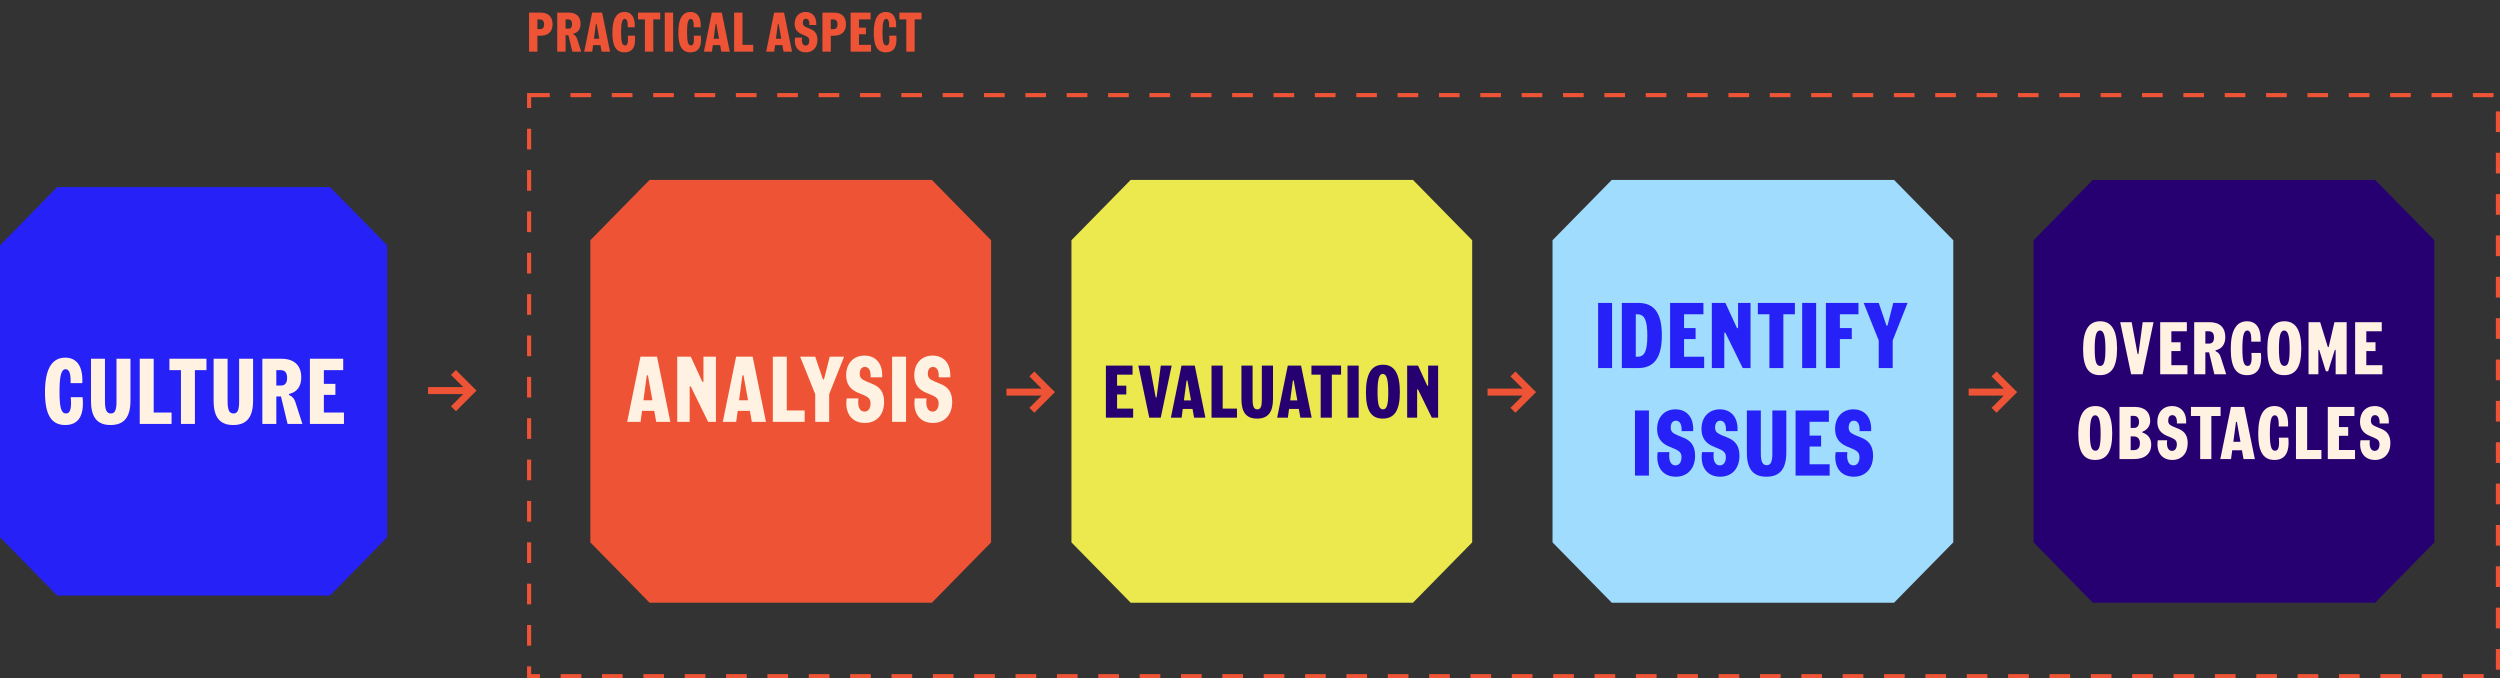 <svg width="1209" height="328" viewBox="0 0 1209 328" fill="none" xmlns="http://www.w3.org/2000/svg">
<rect x="0" y="0" width="1209" height="328" fill="#333333" stroke="none"/>
<rect x="255.87" y="46" width="952.13" height="281" stroke="#ED5334" stroke-width="2" stroke-dasharray="10 10"/>
<path d="M255.842 25V6.1H261.458C265.13 6.1 267.236 8.071 267.236 11.689C267.236 15.307 265.103 17.278 261.35 17.278H259.892V25H255.842ZM259.892 14.092H261.242C262.457 14.092 263.132 13.255 263.132 11.743C263.132 10.231 262.43 9.394 261.134 9.394H259.892V14.092ZM269.472 25V6.1H275.034C278.733 6.1 280.758 8.044 280.758 11.5C280.758 14.038 279.57 15.712 277.437 16.252C277.032 16.36 277.086 16.549 277.41 16.711C278.274 17.116 278.76 17.737 279.084 18.763L281.082 25H276.789L274.872 17.035H273.522V25H269.472ZM273.522 13.876H274.818C276.06 13.876 276.654 13.147 276.654 11.635C276.654 10.123 276.033 9.394 274.71 9.394H273.522V13.876ZM288.555 11.689C288.501 11.365 288.231 11.365 288.177 11.689L287.232 18.736H289.824L288.555 11.689ZM282.507 25L286.368 6.1H291.174L295.035 25H290.931L290.364 21.814H286.827L286.395 25H282.507ZM302.028 25.324C298.032 25.324 296.142 22.435 296.142 15.82C296.142 9.178 298.086 5.776 302.028 5.776C305.349 5.776 307.212 8.26 306.969 13.174H303.567C303.675 10.366 303.162 9.124 302.136 9.124C300.84 9.124 300.354 11.122 300.354 15.712C300.354 20.383 300.894 21.976 302.244 21.976C303.405 21.976 303.918 20.734 303.621 17.251H307.05C307.617 22.867 305.646 25.324 302.028 25.324ZM311.876 25V9.394H308.528V6.1H319.274V9.394H315.926V25H311.876ZM321.487 25V6.1H325.537V25H321.487ZM333.926 25.324C329.93 25.324 328.04 22.435 328.04 15.82C328.04 9.178 329.984 5.776 333.926 5.776C337.247 5.776 339.11 8.26 338.867 13.174H335.465C335.573 10.366 335.06 9.124 334.034 9.124C332.738 9.124 332.252 11.122 332.252 15.712C332.252 20.383 332.792 21.976 334.142 21.976C335.303 21.976 335.816 20.734 335.519 17.251H338.948C339.515 22.867 337.544 25.324 333.926 25.324ZM346.447 11.689C346.393 11.365 346.123 11.365 346.069 11.689L345.124 18.736H347.716L346.447 11.689ZM340.399 25L344.26 6.1H349.066L352.927 25H348.823L348.256 21.814H344.719L344.287 25H340.399ZM355.02 25V6.1H359.07V21.706H364.254V25H355.02ZM376.553 11.689C376.499 11.365 376.229 11.365 376.175 11.689L375.23 18.736H377.822L376.553 11.689ZM370.505 25L374.366 6.1H379.172L383.033 25H378.929L378.362 21.814H374.825L374.393 25H370.505ZM389.724 25.324C385.917 25.324 383.838 22.489 384.459 18.196H387.861C387.564 20.518 388.185 22.03 389.616 22.03C390.723 22.03 391.371 21.085 391.371 19.654C391.371 18.466 390.858 17.845 389.211 17.17L387.726 16.549C385.404 15.577 384.297 13.93 384.297 11.473C384.297 8.044 386.43 5.776 389.616 5.776C393.018 5.776 394.989 8.26 394.746 12.094H391.398C391.506 10.231 390.939 9.07 389.724 9.07C388.779 9.07 388.239 9.853 388.239 11.041C388.239 12.121 388.698 12.661 390.129 13.255L392.073 14.065C394.287 14.983 395.313 16.63 395.313 19.222C395.313 22.948 393.126 25.324 389.724 25.324ZM397.727 25V6.1H403.343C407.015 6.1 409.121 8.071 409.121 11.689C409.121 15.307 406.988 17.278 403.235 17.278H401.777V25H397.727ZM401.777 14.092H403.127C404.342 14.092 405.017 13.255 405.017 11.743C405.017 10.231 404.315 9.394 403.019 9.394H401.777V14.092ZM411.357 25V6.1H421.023V9.394H415.407V13.39H418.755V16.576H415.407V21.706H421.239V25H411.357ZM428.437 25.324C424.441 25.324 422.551 22.435 422.551 15.82C422.551 9.178 424.495 5.776 428.437 5.776C431.758 5.776 433.621 8.26 433.378 13.174H429.976C430.084 10.366 429.571 9.124 428.545 9.124C427.249 9.124 426.763 11.122 426.763 15.712C426.763 20.383 427.303 21.976 428.653 21.976C429.814 21.976 430.327 20.734 430.03 17.251H433.459C434.026 22.867 432.055 25.324 428.437 25.324ZM438.286 25V9.394H434.938V6.1H445.684V9.394H442.336V25H438.286Z" fill="#ED5334"/>
<path d="M27.678 90.453L0 118.641V259.831L27.678 288.019H159.576L187.254 259.831V118.641L159.576 90.453H27.678Z" fill="#2622F7"/>
<path d="M31.567 205.54C24.907 205.54 21.757 200.725 21.757 189.7C21.757 178.63 24.997 172.96 31.567 172.96C37.102 172.96 40.207 177.1 39.802 185.29H34.132C34.312 180.61 33.457 178.54 31.747 178.54C29.587 178.54 28.777 181.87 28.777 189.52C28.777 197.305 29.677 199.96 31.927 199.96C33.862 199.96 34.717 197.89 34.222 192.085H39.937C40.882 201.445 37.597 205.54 31.567 205.54ZM53.46 205.54C47.025 205.54 44.01 201.805 44.01 193.84V173.5H50.76V194.02C50.76 198.295 51.57 199.96 53.64 199.96C55.575 199.96 56.34 198.34 56.34 194.2V173.5H63.09V193.66C63.09 201.76 60.03 205.54 53.46 205.54ZM67.577 205V173.5H74.327V199.51H82.967V205H67.577ZM87.51 205V178.99H81.93V173.5H99.84V178.99H94.26V205H87.51ZM112.76 205.54C106.325 205.54 103.31 201.805 103.31 193.84V173.5H110.06V194.02C110.06 198.295 110.87 199.96 112.94 199.96C114.875 199.96 115.64 198.34 115.64 194.2V173.5H122.39V193.66C122.39 201.76 119.33 205.54 112.76 205.54ZM126.877 205V173.5H136.147C142.312 173.5 145.687 176.74 145.687 182.5C145.687 186.73 143.707 189.52 140.152 190.42C139.477 190.6 139.567 190.915 140.107 191.185C141.547 191.86 142.357 192.895 142.897 194.605L146.227 205H139.072L135.877 191.725H133.627V205H126.877ZM133.627 186.46H135.787C137.857 186.46 138.847 185.245 138.847 182.725C138.847 180.205 137.812 178.99 135.607 178.99H133.627V186.46ZM149.866 205V173.5H165.976V178.99H156.616V185.65H162.196V190.96H156.616V199.51H166.336V205H149.866Z" fill="#FFF2E2"/>
<path d="M314.138 87L285.492 116.173V262.299L314.138 291.472H450.647L479.292 262.299V116.173L450.647 87H314.138Z" fill="#ED5334"/>
<path d="M313.38 181.815C313.29 181.275 312.84 181.275 312.75 181.815L311.175 193.56H315.495L313.38 181.815ZM303.3 204L309.735 172.5H317.745L324.18 204H317.34L316.395 198.69H310.5L309.78 204H303.3ZM327.501 204V172.5H334.071L339.561 184.425C339.786 184.92 340.191 184.83 340.191 184.29V172.5H346.221V204H342.441L334.161 187.125C333.936 186.63 333.531 186.72 333.531 187.26V204H327.501ZM359.622 181.815C359.532 181.275 359.082 181.275 358.992 181.815L357.417 193.56H361.737L359.622 181.815ZM349.542 204L355.977 172.5H363.987L370.422 204H363.582L362.637 198.69H356.742L356.022 204H349.542ZM373.744 204V172.5H380.494V198.51H389.134V204H373.744ZM394.237 204V190.635L386.947 172.5H394.237L397.882 183.165C398.062 183.66 398.422 183.66 398.557 183.165L401.257 172.5H408.187L400.987 190.635V204H394.237ZM418.246 204.54C411.901 204.54 408.436 199.815 409.471 192.66H415.141C414.646 196.53 415.681 199.05 418.066 199.05C419.911 199.05 420.991 197.475 420.991 195.09C420.991 193.11 420.136 192.075 417.391 190.95L414.916 189.915C411.046 188.295 409.201 185.55 409.201 181.455C409.201 175.74 412.756 171.96 418.066 171.96C423.736 171.96 427.021 176.1 426.616 182.49H421.036C421.216 179.385 420.271 177.45 418.246 177.45C416.671 177.45 415.771 178.755 415.771 180.735C415.771 182.535 416.536 183.435 418.921 184.425L422.161 185.775C425.851 187.305 427.561 190.05 427.561 194.37C427.561 200.58 423.916 204.54 418.246 204.54ZM431.417 204V172.5H438.167V204H431.417ZM451.173 204.54C444.828 204.54 441.363 199.815 442.398 192.66H448.068C447.573 196.53 448.608 199.05 450.993 199.05C452.838 199.05 453.918 197.475 453.918 195.09C453.918 193.11 453.063 192.075 450.318 190.95L447.843 189.915C443.973 188.295 442.128 185.55 442.128 181.455C442.128 175.74 445.683 171.96 450.993 171.96C456.663 171.96 459.948 176.1 459.543 182.49H453.963C454.143 179.385 453.198 177.45 451.173 177.45C449.598 177.45 448.698 178.755 448.698 180.735C448.698 182.535 449.463 183.435 451.848 184.425L455.088 185.775C458.778 187.305 460.488 190.05 460.488 194.37C460.488 200.58 456.843 204.54 451.173 204.54Z" fill="#FFF2E2"/>
<path d="M508.974 190.822L501.38 198.416L500.22 199.629L497.794 197.203L499.007 196.043L503.7 191.297H488.407H486.72V187.922H488.407H503.7L499.007 183.229L497.794 182.016L500.22 179.643L501.38 180.855L508.974 188.449L510.187 189.609L508.974 190.822Z" fill="#ED5334"/>
<path d="M546.793 87L518.147 116.173V262.299L546.793 291.472H683.302L711.947 262.299V116.173L683.302 87H546.793Z" fill="#EBE94D"/>
<path d="M534.811 202V176.8H547.699V181.192H540.211V186.52H544.675V190.768H540.211V197.608H547.987V202H534.811ZM555.786 202L550.494 176.8H556.038L558.846 191.956C558.918 192.388 559.278 192.388 559.35 191.956L561.366 176.8H566.622L561.33 202H555.786ZM574.296 184.252C574.224 183.82 573.864 183.82 573.792 184.252L572.532 193.648H575.988L574.296 184.252ZM566.232 202L571.38 176.8H577.788L582.936 202H577.464L576.708 197.752H571.992L571.416 202H566.232ZM585.893 202V176.8H591.293V197.608H598.205V202H585.893ZM607.92 202.432C602.772 202.432 600.36 199.444 600.36 193.072V176.8H605.76V193.216C605.76 196.636 606.408 197.968 608.064 197.968C609.612 197.968 610.224 196.672 610.224 193.36V176.8H615.624V192.928C615.624 199.408 613.176 202.432 607.92 202.432ZM625.694 184.252C625.622 183.82 625.262 183.82 625.19 184.252L623.93 193.648H627.386L625.694 184.252ZM617.63 202L622.778 176.8H629.186L634.334 202H628.862L628.106 197.752H623.39L622.814 202H617.63ZM638.678 202V181.192H634.214V176.8H648.542V181.192H644.078V202H638.678ZM651.658 202V176.8H657.058V202H651.658ZM668.699 202.432C663.155 202.432 660.563 198.58 660.563 189.76C660.563 180.832 663.227 176.368 668.843 176.368C674.387 176.368 676.979 180.796 676.979 189.616C676.979 198.544 674.315 202.432 668.699 202.432ZM666.179 189.616C666.179 195.844 666.935 197.968 668.843 197.968C670.643 197.968 671.363 195.88 671.363 189.76C671.363 183.532 670.607 180.832 668.699 180.832C666.899 180.832 666.179 183.496 666.179 189.616ZM680.498 202V176.8H685.754L690.146 186.34C690.326 186.736 690.65 186.664 690.65 186.232V176.8H695.474V202H692.45L685.826 188.5C685.646 188.104 685.322 188.176 685.322 188.608V202H680.498Z" fill="#260071"/>
<path d="M741.629 190.822L734.035 198.416L732.875 199.629L730.449 197.203L731.662 196.043L736.355 191.297H721.062H719.375V187.922H721.062H736.355L731.662 183.229L730.449 182.016L732.875 179.643L734.035 180.855L741.629 188.449L742.842 189.609L741.629 190.822Z" fill="#ED5334"/>
<path d="M779.448 87L750.803 116.173V262.299L779.448 291.472H915.957L944.603 262.299V116.173L915.957 87H779.448Z" fill="#9FDCFD"/>
<path d="M772.847 178V146.5H779.597V178H772.847ZM784.322 178V146.5H792.332C800.027 146.5 803.672 151.495 803.672 162.16C803.672 172.915 799.982 178 792.152 178H784.322ZM791.072 172.51H791.972C795.347 172.51 796.652 169.675 796.652 162.34C796.652 154.87 795.302 151.99 791.792 151.99H791.072V172.51ZM807.663 178V146.5H823.773V151.99H814.413V158.65H819.993V163.96H814.413V172.51H824.133V178H807.663ZM827.84 178V146.5H834.41L839.9 158.425C840.125 158.92 840.53 158.83 840.53 158.29V146.5H846.56V178H842.78L834.5 161.125C834.275 160.63 833.87 160.72 833.87 161.26V178H827.84ZM855.683 178V151.99H850.103V146.5H868.013V151.99H862.433V178H855.683ZM871.533 178V146.5H878.283V178H871.533ZM883.009 178V146.5H898.759V151.99H889.759V158.65H895.519V163.96H889.759V178H883.009ZM908.556 178V164.635L901.266 146.5H908.556L912.201 157.165C912.381 157.66 912.741 157.66 912.876 157.165L915.576 146.5H922.506L915.306 164.635V178H908.556ZM790.675 230V198.5H797.425V230H790.675ZM810.431 230.54C804.086 230.54 800.621 225.815 801.656 218.66H807.326C806.831 222.53 807.866 225.05 810.251 225.05C812.096 225.05 813.176 223.475 813.176 221.09C813.176 219.11 812.321 218.075 809.576 216.95L807.101 215.915C803.231 214.295 801.386 211.55 801.386 207.455C801.386 201.74 804.941 197.96 810.251 197.96C815.921 197.96 819.206 202.1 818.801 208.49H813.221C813.401 205.385 812.456 203.45 810.431 203.45C808.856 203.45 807.956 204.755 807.956 206.735C807.956 208.535 808.721 209.435 811.106 210.425L814.346 211.775C818.036 213.305 819.746 216.05 819.746 220.37C819.746 226.58 816.101 230.54 810.431 230.54ZM831.882 230.54C825.537 230.54 822.072 225.815 823.107 218.66H828.777C828.282 222.53 829.317 225.05 831.702 225.05C833.547 225.05 834.627 223.475 834.627 221.09C834.627 219.11 833.772 218.075 831.027 216.95L828.552 215.915C824.682 214.295 822.837 211.55 822.837 207.455C822.837 201.74 826.392 197.96 831.702 197.96C837.372 197.96 840.657 202.1 840.252 208.49H834.672C834.852 205.385 833.907 203.45 831.882 203.45C830.307 203.45 829.407 204.755 829.407 206.735C829.407 208.535 830.172 209.435 832.557 210.425L835.797 211.775C839.487 213.305 841.197 216.05 841.197 220.37C841.197 226.58 837.552 230.54 831.882 230.54ZM854.233 230.54C847.798 230.54 844.783 226.805 844.783 218.84V198.5H851.533V219.02C851.533 223.295 852.343 224.96 854.413 224.96C856.348 224.96 857.113 223.34 857.113 219.2V198.5H863.863V218.66C863.863 226.76 860.803 230.54 854.233 230.54ZM868.35 230V198.5H884.46V203.99H875.1V210.65H880.68V215.96H875.1V224.51H884.82V230H868.35ZM896.499 230.54C890.154 230.54 886.689 225.815 887.724 218.66H893.394C892.899 222.53 893.934 225.05 896.319 225.05C898.164 225.05 899.244 223.475 899.244 221.09C899.244 219.11 898.389 218.075 895.644 216.95L893.169 215.915C889.299 214.295 887.454 211.55 887.454 207.455C887.454 201.74 891.009 197.96 896.319 197.96C901.989 197.96 905.274 202.1 904.869 208.49H899.289C899.469 205.385 898.524 203.45 896.499 203.45C894.924 203.45 894.024 204.755 894.024 206.735C894.024 208.535 894.789 209.435 897.174 210.425L900.414 211.775C904.104 213.305 905.814 216.05 905.814 220.37C905.814 226.58 902.169 230.54 896.499 230.54Z" fill="#2622F7"/>
<path d="M974.284 190.822L966.69 198.416L965.53 199.629L963.104 197.203L964.317 196.043L969.011 191.297H953.718H952.03V187.922H953.718H969.011L964.317 183.229L963.104 182.016L965.53 179.643L966.69 180.855L974.284 188.449L975.497 189.609L974.284 190.822Z" fill="#ED5334"/>
<path d="M1012.1 87L983.458 116.173V262.299L1012.1 291.472H1148.61L1177.26 262.299V116.173L1148.61 87H1012.1Z" fill="#260071"/>
<path d="M1015.52 181.432C1009.97 181.432 1007.38 177.58 1007.38 168.76C1007.38 159.832 1010.04 155.368 1015.66 155.368C1021.2 155.368 1023.8 159.796 1023.8 168.616C1023.8 177.544 1021.13 181.432 1015.52 181.432ZM1013 168.616C1013 174.844 1013.75 176.968 1015.66 176.968C1017.46 176.968 1018.18 174.88 1018.18 168.76C1018.18 162.532 1017.42 159.832 1015.52 159.832C1013.72 159.832 1013 162.496 1013 168.616ZM1030.62 181L1025.33 155.8H1030.87L1033.68 170.956C1033.75 171.388 1034.11 171.388 1034.18 170.956L1036.2 155.8H1041.45L1036.16 181H1030.62ZM1044.67 181V155.8H1057.56V160.192H1050.07V165.52H1054.53V169.768H1050.07V176.608H1057.85V181H1044.67ZM1061.11 181V155.8H1068.53C1073.46 155.8 1076.16 158.392 1076.16 163C1076.16 166.384 1074.58 168.616 1071.73 169.336C1071.19 169.48 1071.26 169.732 1071.7 169.948C1072.85 170.488 1073.5 171.316 1073.93 172.684L1076.59 181H1070.87L1068.31 170.38H1066.51V181H1061.11ZM1066.51 166.168H1068.24C1069.9 166.168 1070.69 165.196 1070.69 163.18C1070.69 161.164 1069.86 160.192 1068.1 160.192H1066.51V166.168ZM1086.65 181.432C1081.32 181.432 1078.8 177.58 1078.8 168.76C1078.8 159.904 1081.4 155.368 1086.65 155.368C1091.08 155.368 1093.56 158.68 1093.24 165.232H1088.7C1088.85 161.488 1088.16 159.832 1086.8 159.832C1085.07 159.832 1084.42 162.496 1084.42 168.616C1084.42 174.844 1085.14 176.968 1086.94 176.968C1088.49 176.968 1089.17 175.312 1088.78 170.668H1093.35C1094.1 178.156 1091.48 181.432 1086.65 181.432ZM1104.61 181.432C1099.07 181.432 1096.48 177.58 1096.48 168.76C1096.48 159.832 1099.14 155.368 1104.76 155.368C1110.3 155.368 1112.89 159.796 1112.89 168.616C1112.89 177.544 1110.23 181.432 1104.61 181.432ZM1102.09 168.616C1102.09 174.844 1102.85 176.968 1104.76 176.968C1106.56 176.968 1107.28 174.88 1107.28 168.76C1107.28 162.532 1106.52 159.832 1104.61 159.832C1102.81 159.832 1102.09 162.496 1102.09 168.616ZM1116.41 181V155.8H1122.03L1125.66 167.572C1125.77 167.968 1126.1 168.004 1126.2 167.572L1128.94 155.8H1134.84V181H1129.52V169.444C1129.52 169.084 1129.16 168.976 1129.05 169.372L1125.88 179.56H1124.8L1121.63 169.372C1121.52 168.976 1121.16 169.084 1121.16 169.444V181H1116.41ZM1138.94 181V155.8H1151.82V160.192H1144.34V165.52H1148.8V169.768H1144.34V176.608H1152.11V181H1138.94ZM1013.19 222.432C1007.65 222.432 1005.06 218.58 1005.06 209.76C1005.06 200.832 1007.72 196.368 1013.34 196.368C1018.88 196.368 1021.47 200.796 1021.47 209.616C1021.47 218.544 1018.81 222.432 1013.19 222.432ZM1010.67 209.616C1010.67 215.844 1011.43 217.968 1013.34 217.968C1015.14 217.968 1015.86 215.88 1015.86 209.76C1015.86 203.532 1015.1 200.832 1013.19 200.832C1011.39 200.832 1010.67 203.496 1010.67 209.616ZM1024.99 222V196.8H1032.52C1037.13 196.8 1039.83 199.284 1039.83 203.568C1039.83 205.764 1038.57 207.744 1036.37 208.644C1035.83 208.86 1035.83 209.112 1036.37 209.292C1038.96 210.192 1040.33 212.28 1040.33 214.944C1040.33 219.408 1037.27 222 1032.05 222H1024.99ZM1030.39 217.68H1031.94C1033.81 217.68 1034.86 216.492 1034.86 214.368C1034.86 212.244 1033.81 211.056 1031.94 211.056H1030.39V217.68ZM1030.39 206.952H1032.01C1033.56 206.952 1034.43 205.908 1034.43 204.036C1034.43 202.164 1033.56 201.12 1032.01 201.12H1030.39V206.952ZM1050.52 222.432C1045.44 222.432 1042.67 218.652 1043.5 212.928H1048.04C1047.64 216.024 1048.47 218.04 1050.38 218.04C1051.85 218.04 1052.72 216.78 1052.72 214.872C1052.72 213.288 1052.03 212.46 1049.84 211.56L1047.86 210.732C1044.76 209.436 1043.28 207.24 1043.28 203.964C1043.28 199.392 1046.13 196.368 1050.38 196.368C1054.91 196.368 1057.54 199.68 1057.22 204.792H1052.75C1052.9 202.308 1052.14 200.76 1050.52 200.76C1049.26 200.76 1048.54 201.804 1048.54 203.388C1048.54 204.828 1049.15 205.548 1051.06 206.34L1053.65 207.42C1056.6 208.644 1057.97 210.84 1057.97 214.296C1057.97 219.264 1055.06 222.432 1050.52 222.432ZM1064.01 222V201.192H1059.55V196.8H1073.87V201.192H1069.41V222H1064.01ZM1081.8 204.252C1081.73 203.82 1081.37 203.82 1081.3 204.252L1080.04 213.648H1083.49L1081.8 204.252ZM1073.74 222L1078.88 196.8H1085.29L1090.44 222H1084.97L1084.21 217.752H1079.5L1078.92 222H1073.74ZM1099.93 222.432C1094.6 222.432 1092.08 218.58 1092.08 209.76C1092.08 200.904 1094.67 196.368 1099.93 196.368C1104.36 196.368 1106.84 199.68 1106.52 206.232H1101.98C1102.13 202.488 1101.44 200.832 1100.07 200.832C1098.35 200.832 1097.7 203.496 1097.7 209.616C1097.7 215.844 1098.42 217.968 1100.22 217.968C1101.77 217.968 1102.45 216.312 1102.05 211.668H1106.63C1107.38 219.156 1104.75 222.432 1099.93 222.432ZM1110.33 222V196.8H1115.73V217.608H1122.64V222H1110.33ZM1125.72 222V196.8H1138.6V201.192H1131.12V206.52H1135.58V210.768H1131.12V217.608H1138.89V222H1125.72ZM1148.54 222.432C1143.46 222.432 1140.69 218.652 1141.52 212.928H1146.05C1145.66 216.024 1146.48 218.04 1148.39 218.04C1149.87 218.04 1150.73 216.78 1150.73 214.872C1150.73 213.288 1150.05 212.46 1147.85 211.56L1145.87 210.732C1142.78 209.436 1141.3 207.24 1141.3 203.964C1141.3 199.392 1144.14 196.368 1148.39 196.368C1152.93 196.368 1155.56 199.68 1155.23 204.792H1150.77C1150.91 202.308 1150.16 200.76 1148.54 200.76C1147.28 200.76 1146.56 201.804 1146.56 203.388C1146.56 204.828 1147.17 205.548 1149.08 206.34L1151.67 207.42C1154.62 208.644 1155.99 210.84 1155.99 214.296C1155.99 219.264 1153.07 222.432 1148.54 222.432Z" fill="#FFF2E2"/>
<path d="M229.254 190.088L221.66 197.682L220.5 198.895L218.074 196.469L219.287 195.309L223.98 190.562H208.688H207V187.188H208.688H223.98L219.287 182.494L218.074 181.281L220.5 178.908L221.66 180.121L229.254 187.715L230.467 188.875L229.254 190.088Z" fill="#ED5334"/>
</svg>

